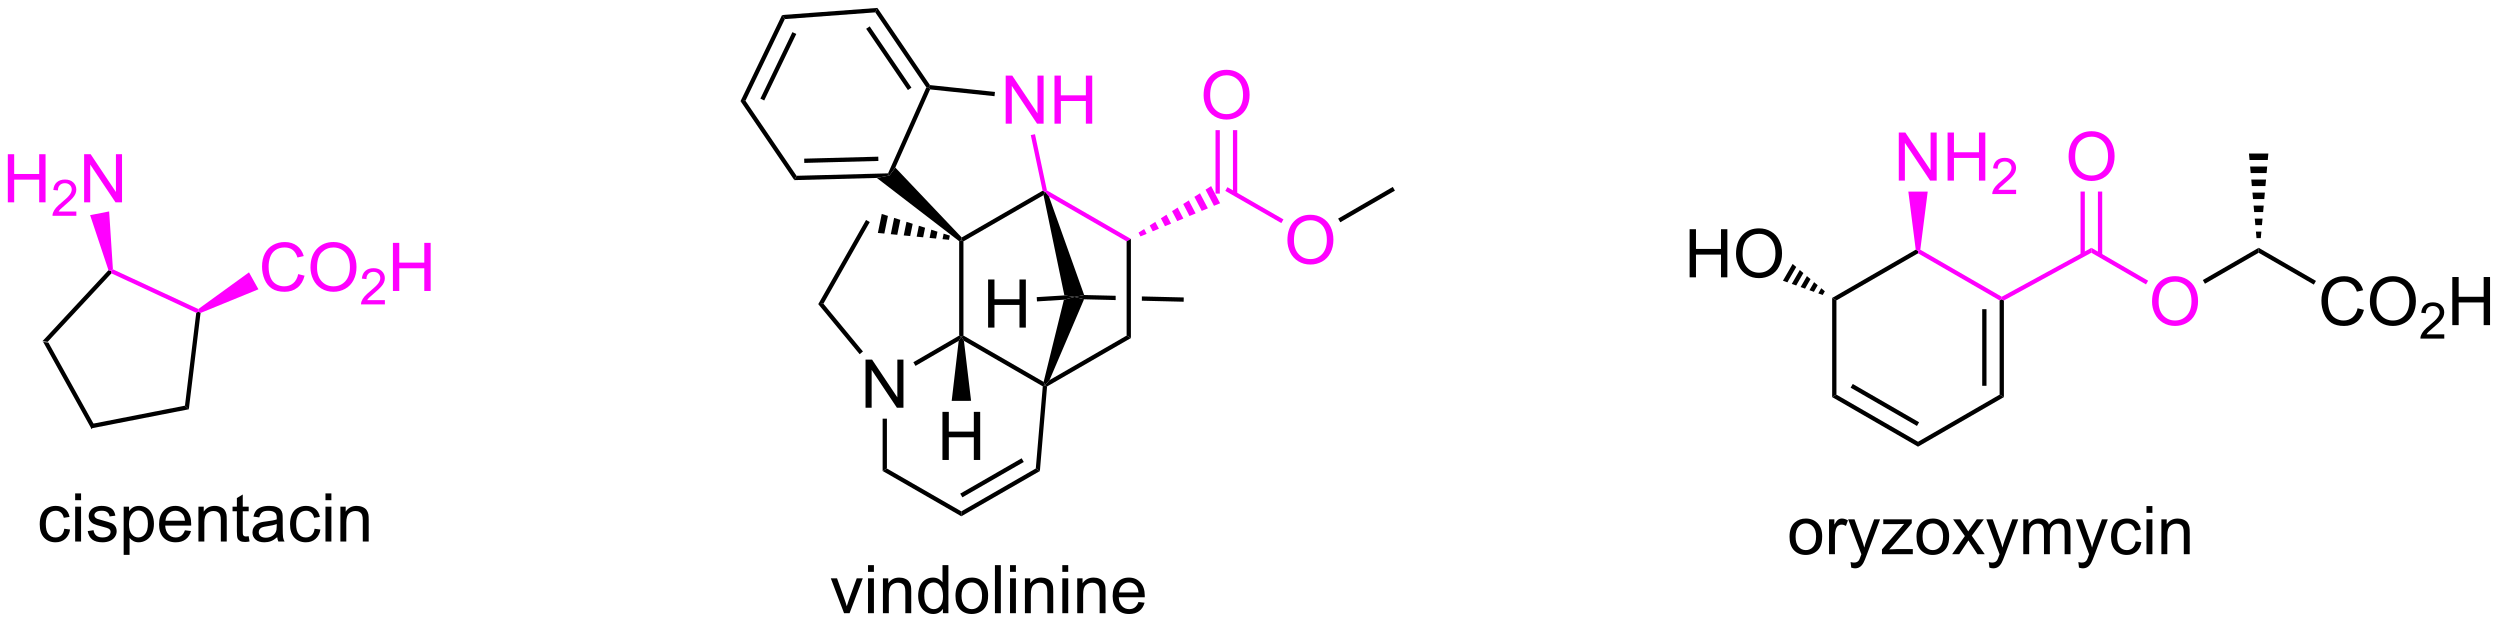 <?xml version="1.0" encoding="UTF-8"?>
<!DOCTYPE svg PUBLIC '-//W3C//DTD SVG 1.0//EN'
          'http://www.w3.org/TR/2001/REC-SVG-20010904/DTD/svg10.dtd'>
<svg stroke-dasharray="none" shape-rendering="auto" xmlns="http://www.w3.org/2000/svg" font-family="'Dialog'" text-rendering="auto" width="408" fill-opacity="1" color-interpolation="auto" color-rendering="auto" preserveAspectRatio="xMidYMid meet" font-size="12px" viewBox="0 0 408 102" fill="black" xmlns:xlink="http://www.w3.org/1999/xlink" stroke="black" image-rendering="auto" stroke-miterlimit="10" stroke-linecap="square" stroke-linejoin="miter" font-style="normal" stroke-width="1" height="102" stroke-dashoffset="0" font-weight="normal" stroke-opacity="1"
><!--Generated by the Batik Graphics2D SVG Generator--><defs id="genericDefs"
  /><g
  ><defs id="defs1"
    ><clipPath clipPathUnits="userSpaceOnUse" id="clipPath1"
      ><path d="M2.674 0.637 L308.602 0.637 L308.602 76.849 L2.674 76.849 L2.674 0.637 Z"
      /></clipPath
      ><clipPath clipPathUnits="userSpaceOnUse" id="clipPath2"
      ><path d="M122.31 89.827 L122.31 163.919 L419.731 163.919 L419.731 89.827 Z"
      /></clipPath
    ></defs
    ><g transform="scale(1.333,1.333) translate(-2.674,-0.637) matrix(1.029,0,0,1.029,-123.134,-91.758)"
    ><path d="M127.4 130.475 L128.026 130.551 L133.438 140.286 L133.173 140.858 Z" stroke="none" clip-path="url(#clipPath2)"
    /></g
    ><g transform="matrix(1.371,0,0,1.371,-167.744,-123.194)"
    ><path d="M133.173 140.858 L133.438 140.286 L144.369 138.146 L144.831 138.576 Z" stroke="none" clip-path="url(#clipPath2)"
    /></g
    ><g transform="matrix(1.371,0,0,1.371,-167.744,-123.194)"
    ><path d="M144.831 138.576 L144.369 138.146 L145.712 127.09 L145.987 126.936 L146.223 127.114 Z" stroke="none" clip-path="url(#clipPath2)"
    /></g
    ><g fill="fuchsia" transform="matrix(1.371,0,0,1.371,-167.744,-123.194)" stroke="fuchsia"
    ><path d="M145.961 126.643 L145.987 126.936 L145.712 127.09 L135.611 122.396 L135.551 122.086 L135.793 121.918 Z" stroke="none" clip-path="url(#clipPath2)"
    /></g
    ><g transform="matrix(1.371,0,0,1.371,-167.744,-123.194)"
    ><path d="M135.262 122.022 L135.551 122.086 L135.611 122.396 L128.026 130.551 L127.4 130.475 Z" stroke="none" clip-path="url(#clipPath2)"
    /></g
    ><g fill="fuchsia" transform="matrix(1.371,0,0,1.371,-167.744,-123.194)" stroke="fuchsia"
    ><path d="M123.282 113.942 L123.282 108.215 L124.04 108.215 L124.04 110.567 L127.016 110.567 L127.016 108.215 L127.774 108.215 L127.774 113.942 L127.016 113.942 L127.016 111.241 L124.04 111.241 L124.04 113.942 L123.282 113.942 Z" stroke="none" clip-path="url(#clipPath2)"
    /></g
    ><g fill="fuchsia" transform="matrix(1.371,0,0,1.371,-167.744,-123.194)" stroke="fuchsia"
    ><path d="M131.44 115.034 L131.44 115.542 L128.6 115.542 Q128.594 115.35 128.663 115.175 Q128.77 114.886 129.008 114.604 Q129.249 114.323 129.7 113.954 Q130.399 113.38 130.645 113.044 Q130.891 112.708 130.891 112.409 Q130.891 112.097 130.667 111.882 Q130.444 111.665 130.083 111.665 Q129.702 111.665 129.473 111.893 Q129.245 112.122 129.243 112.526 L128.7 112.472 Q128.756 111.864 129.12 111.548 Q129.483 111.229 130.094 111.229 Q130.714 111.229 131.073 111.573 Q131.434 111.915 131.434 112.421 Q131.434 112.678 131.329 112.928 Q131.223 113.177 130.977 113.452 Q130.733 113.727 130.165 114.208 Q129.69 114.606 129.555 114.749 Q129.421 114.891 129.333 115.034 L131.44 115.034 Z" stroke="none" clip-path="url(#clipPath2)"
    /></g
    ><g fill="fuchsia" transform="matrix(1.371,0,0,1.371,-167.744,-123.194)" stroke="fuchsia"
    ><path d="M132.365 113.942 L132.365 108.215 L133.143 108.215 L136.151 112.71 L136.151 108.215 L136.878 108.215 L136.878 113.942 L136.099 113.942 L133.091 109.442 L133.091 113.942 L132.365 113.942 Z" stroke="none" clip-path="url(#clipPath2)"
    /></g
    ><g fill="fuchsia" transform="matrix(1.371,0,0,1.371,-167.744,-123.194)" stroke="fuchsia"
    ><path d="M135.793 121.918 L135.551 122.086 L135.262 122.022 L133.079 115.468 L135.344 115.024 Z" stroke="none" clip-path="url(#clipPath2)"
    /></g
    ><g fill="fuchsia" transform="matrix(1.371,0,0,1.371,-167.744,-123.194)" stroke="fuchsia"
    ><path d="M157.849 122.486 L158.607 122.676 Q158.37 123.611 157.75 124.103 Q157.13 124.593 156.237 124.593 Q155.31 124.593 154.729 124.215 Q154.151 123.837 153.846 123.124 Q153.544 122.408 153.544 121.587 Q153.544 120.691 153.885 120.027 Q154.229 119.361 154.859 119.014 Q155.489 118.668 156.247 118.668 Q157.107 118.668 157.693 119.106 Q158.279 119.543 158.51 120.337 L157.763 120.512 Q157.565 119.887 157.185 119.603 Q156.807 119.316 156.232 119.316 Q155.573 119.316 155.128 119.634 Q154.685 119.949 154.505 120.483 Q154.326 121.017 154.326 121.582 Q154.326 122.314 154.539 122.858 Q154.753 123.402 155.201 123.673 Q155.651 123.941 156.174 123.941 Q156.81 123.941 157.25 123.574 Q157.693 123.207 157.849 122.486 ZM159.311 121.704 Q159.311 120.277 160.077 119.473 Q160.842 118.665 162.053 118.665 Q162.845 118.665 163.48 119.046 Q164.119 119.423 164.452 120.1 Q164.788 120.777 164.788 121.637 Q164.788 122.509 164.436 123.197 Q164.085 123.884 163.439 124.238 Q162.796 124.593 162.048 124.593 Q161.241 124.593 160.603 124.202 Q159.967 123.809 159.639 123.134 Q159.311 122.457 159.311 121.704 ZM160.092 121.715 Q160.092 122.751 160.647 123.348 Q161.204 123.941 162.046 123.941 Q162.9 123.941 163.452 123.34 Q164.006 122.738 164.006 121.634 Q164.006 120.934 163.769 120.413 Q163.532 119.892 163.077 119.606 Q162.624 119.316 162.056 119.316 Q161.251 119.316 160.671 119.871 Q160.092 120.423 160.092 121.715 Z" stroke="none" clip-path="url(#clipPath2)"
    /></g
    ><g fill="fuchsia" transform="matrix(1.371,0,0,1.371,-167.744,-123.194)" stroke="fuchsia"
    ><path d="M168.167 125.586 L168.167 126.094 L165.327 126.094 Q165.322 125.902 165.39 125.726 Q165.497 125.437 165.736 125.156 Q165.976 124.875 166.427 124.506 Q167.126 123.931 167.372 123.596 Q167.619 123.26 167.619 122.961 Q167.619 122.648 167.394 122.433 Q167.171 122.216 166.81 122.216 Q166.429 122.216 166.201 122.445 Q165.972 122.674 165.97 123.078 L165.427 123.023 Q165.484 122.416 165.847 122.099 Q166.21 121.781 166.822 121.781 Q167.441 121.781 167.8 122.125 Q168.161 122.466 168.161 122.972 Q168.161 123.23 168.056 123.48 Q167.951 123.728 167.704 124.004 Q167.46 124.279 166.892 124.76 Q166.417 125.158 166.282 125.3 Q166.148 125.443 166.06 125.586 L168.167 125.586 Z" stroke="none" clip-path="url(#clipPath2)"
    /></g
    ><g fill="fuchsia" transform="matrix(1.371,0,0,1.371,-167.744,-123.194)" stroke="fuchsia"
    ><path d="M169.123 124.493 L169.123 118.767 L169.881 118.767 L169.881 121.118 L172.858 121.118 L172.858 118.767 L173.615 118.767 L173.615 124.493 L172.858 124.493 L172.858 121.793 L169.881 121.793 L169.881 124.493 L169.123 124.493 Z" stroke="none" clip-path="url(#clipPath2)"
    /></g
    ><g fill="fuchsia" transform="matrix(1.371,0,0,1.371,-167.744,-123.194)" stroke="fuchsia"
    ><path d="M146.223 127.114 L145.987 126.936 L145.961 126.643 L151.992 122.277 L153.114 124.294 Z" stroke="none" clip-path="url(#clipPath2)"
    /></g
    ><g transform="matrix(1.371,0,0,1.371,-167.744,-123.194)"
    ><path d="M236.528 118.568 L236.783 118.443 L237.038 118.59 L237.038 129.804 L236.783 129.952 L236.528 129.805 Z" stroke="none" clip-path="url(#clipPath2)"
    /></g
    ><g transform="matrix(1.371,0,0,1.371,-167.744,-123.194)"
    ><path d="M237.095 130.426 L236.783 129.952 L237.038 129.804 L246.584 135.316 L246.75 135.706 L246.482 135.846 Z" stroke="none" clip-path="url(#clipPath2)"
    /></g
    ><g transform="matrix(1.371,0,0,1.371,-167.744,-123.194)"
    ><path d="M246.993 135.86 L246.75 135.706 L247.284 135.103 L256.462 129.804 L256.972 130.099 Z" stroke="none" clip-path="url(#clipPath2)"
    /></g
    ><g fill="fuchsia" transform="matrix(1.371,0,0,1.371,-167.744,-123.194)" stroke="fuchsia"
    ><path d="M256.972 118.296 L256.462 118.59 L247.223 113.256 L246.75 112.689 L246.976 112.525 Z" stroke="none" clip-path="url(#clipPath2)"
    /></g
    ><g transform="matrix(1.371,0,0,1.371,-167.744,-123.194)"
    ><path d="M246.462 112.561 L246.75 112.689 L246.572 113.086 L237.038 118.59 L236.783 118.443 L236.829 118.122 Z" stroke="none" clip-path="url(#clipPath2)"
    /></g
    ><g transform="matrix(1.371,0,0,1.371,-167.744,-123.194)"
    ><path d="M225.383 138.392 L225.383 132.665 L226.161 132.665 L229.169 137.16 L229.169 132.665 L229.896 132.665 L229.896 138.392 L229.117 138.392 L226.109 133.892 L226.109 138.392 L225.383 138.392 Z" stroke="none" clip-path="url(#clipPath2)"
    /></g
    ><g transform="matrix(1.371,0,0,1.371,-167.744,-123.194)"
    ><path d="M236.528 129.805 L236.783 129.952 L236.473 130.427 L231.33 133.413 L231.074 132.972 Z" stroke="none" clip-path="url(#clipPath2)"
    /></g
    ><g transform="matrix(1.371,0,0,1.371,-167.744,-123.194)"
    ><path d="M227.418 139.696 L227.928 139.696 L227.928 145.629 L227.418 145.924 Z" stroke="none" clip-path="url(#clipPath2)"
    /></g
    ><g transform="matrix(1.371,0,0,1.371,-167.744,-123.194)"
    ><path d="M227.418 145.924 L227.928 145.629 L236.783 150.726 L236.783 151.315 Z" stroke="none" clip-path="url(#clipPath2)"
    /></g
    ><g transform="matrix(1.371,0,0,1.371,-167.744,-123.194)"
    ><path d="M236.783 151.315 L236.783 150.726 L245.65 145.622 L246.136 145.931 ZM236.91 149.059 L244.219 144.851 L243.964 144.409 L236.656 148.616 Z" stroke="none" clip-path="url(#clipPath2)"
    /></g
    ><g transform="matrix(1.371,0,0,1.371,-167.744,-123.194)"
    ><path d="M246.136 145.931 L245.65 145.622 L246.482 135.846 L246.75 135.706 L246.993 135.86 Z" stroke="none" clip-path="url(#clipPath2)"
    /></g
    ><g transform="matrix(1.371,0,0,1.371,-167.744,-123.194)"
    ><path d="M227.313 115.325 L226.85 117.586 L227.619 117.66 L228.05 115.559 L227.313 115.325 ZM228.787 115.793 L228.389 117.734 L229.159 117.809 L229.524 116.028 L228.787 115.793 ZM230.26 116.262 L229.928 117.883 L230.698 117.957 L230.997 116.497 L230.26 116.262 ZM231.734 116.731 L231.468 118.031 L232.237 118.106 L232.471 116.965 L231.734 116.731 ZM233.208 117.2 L233.007 118.18 L233.776 118.254 L233.944 117.434 L233.208 117.2 ZM234.681 117.669 L234.546 118.329 L235.316 118.403 L235.418 117.903 L234.681 117.669 Z" stroke="none" clip-path="url(#clipPath2)"
    /></g
    ><g transform="matrix(1.371,0,0,1.371,-167.744,-123.194)"
    ><path d="M225.443 116.039 L225.887 116.291 L220.372 126.008 L219.754 126.062 Z" stroke="none" clip-path="url(#clipPath2)"
    /></g
    ><g transform="matrix(1.371,0,0,1.371,-167.744,-123.194)"
    ><path d="M219.754 126.062 L220.372 126.008 L225.074 131.696 L224.68 132.022 Z" stroke="none" clip-path="url(#clipPath2)"
    /></g
    ><g transform="matrix(1.371,0,0,1.371,-167.744,-123.194)"
    ><path d="M246.572 113.086 L246.75 112.689 L247.223 113.256 L251.405 124.974 L250.264 125.201 L249.051 125.022 Z" stroke="none" clip-path="url(#clipPath2)"
    /></g
    ><g transform="matrix(1.371,0,0,1.371,-167.744,-123.194)"
    ><path d="M248.997 125.536 L250.264 125.201 L251.394 125.484 L247.284 135.103 L246.75 135.706 L246.584 135.316 Z" stroke="none" clip-path="url(#clipPath2)"
    /></g
    ><g transform="matrix(1.371,0,0,1.371,-167.744,-123.194)"
    ><path d="M234.538 144.61 L234.538 138.884 L235.296 138.884 L235.296 141.235 L238.273 141.235 L238.273 138.884 L239.03 138.884 L239.03 144.61 L238.273 144.61 L238.273 141.91 L235.296 141.91 L235.296 144.61 L234.538 144.61 Z" stroke="none" clip-path="url(#clipPath2)"
    /></g
    ><g transform="matrix(1.371,0,0,1.371,-167.744,-123.194)"
    ><path d="M236.473 130.427 L236.783 129.952 L237.095 130.426 L237.947 137.571 L235.638 137.573 Z" stroke="none" clip-path="url(#clipPath2)"
    /></g
    ><g fill="fuchsia" transform="matrix(1.371,0,0,1.371,-167.744,-123.194)" stroke="fuchsia"
    ><path d="M242.066 104.582 L242.066 98.855 L242.845 98.855 L245.853 103.35 L245.853 98.855 L246.579 98.855 L246.579 104.582 L245.801 104.582 L242.793 100.082 L242.793 104.582 L242.066 104.582 ZM247.875 104.582 L247.875 98.855 L248.633 98.855 L248.633 101.207 L251.609 101.207 L251.609 98.855 L252.367 98.855 L252.367 104.582 L251.609 104.582 L251.609 101.881 L248.633 101.881 L248.633 104.582 L247.875 104.582 Z" stroke="none" clip-path="url(#clipPath2)"
    /></g
    ><g fill="fuchsia" transform="matrix(1.371,0,0,1.371,-167.744,-123.194)" stroke="fuchsia"
    ><path d="M246.976 112.525 L246.75 112.689 L246.462 112.561 L245.054 105.939 L245.553 105.832 Z" stroke="none" clip-path="url(#clipPath2)"
    /></g
    ><g transform="matrix(1.371,0,0,1.371,-167.744,-123.194)"
    ><path d="M240.789 100.8 L240.736 101.308 L233.069 100.502 L232.911 100.228 L233.056 99.987 Z" stroke="none" clip-path="url(#clipPath2)"
    /></g
    ><g transform="matrix(1.371,0,0,1.371,-167.744,-123.194)"
    ><path d="M232.621 100.255 L232.911 100.228 L233.069 100.502 L228.927 109.805 L228.231 110.742 L228.063 110.492 Z" stroke="none" clip-path="url(#clipPath2)"
    /></g
    ><g transform="matrix(1.371,0,0,1.371,-167.744,-123.194)"
    ><path d="M226.726 111.038 L228.231 110.742 L228.927 109.805 L236.829 118.122 L236.783 118.443 L236.528 118.568 Z" stroke="none" clip-path="url(#clipPath2)"
    /></g
    ><g transform="matrix(1.371,0,0,1.371,-167.744,-123.194)"
    ><path d="M233.056 99.987 L232.911 100.228 L232.621 100.255 L226.541 91.329 L226.797 90.799 ZM230.847 100.289 L225.879 92.996 L225.457 93.284 L230.425 100.576 Z" stroke="none" clip-path="url(#clipPath2)"
    /></g
    ><g transform="matrix(1.371,0,0,1.371,-167.744,-123.194)"
    ><path d="M226.797 90.799 L226.541 91.329 L215.777 92.131 L215.446 91.644 Z" stroke="none" clip-path="url(#clipPath2)"
    /></g
    ><g transform="matrix(1.371,0,0,1.371,-167.744,-123.194)"
    ><path d="M215.446 91.644 L215.777 92.131 L211.09 101.854 L210.502 101.898 ZM216.679 93.682 L212.864 101.594 L213.324 101.816 L217.139 93.903 Z" stroke="none" clip-path="url(#clipPath2)"
    /></g
    ><g transform="matrix(1.371,0,0,1.371,-167.744,-123.194)"
    ><path d="M210.502 101.898 L211.09 101.854 L217.171 110.782 L216.906 111.299 Z" stroke="none" clip-path="url(#clipPath2)"
    /></g
    ><g transform="matrix(1.371,0,0,1.371,-167.744,-123.194)"
    ><path d="M216.906 111.299 L217.171 110.782 L228.063 110.492 L228.231 110.742 L226.726 111.038 ZM218.091 109.252 L226.913 109.016 L226.899 108.507 L218.078 108.742 Z" stroke="none" clip-path="url(#clipPath2)"
    /></g
    ><g transform="matrix(1.371,0,0,1.371,-167.744,-123.194)"
    ><path d="M251.405 124.974 L250.264 125.201 L251.394 125.484 L255.158 125.577 L255.158 125.577 L255.158 125.066 L255.158 125.066 L251.405 124.974 ZM258.276 125.143 L258.276 125.653 L258.276 125.653 L263.251 125.775 L263.263 125.265 L258.276 125.143 Z" stroke="none" clip-path="url(#clipPath2)"
    /></g
    ><g transform="matrix(1.371,0,0,1.371,-167.744,-123.194)"
    ><path d="M239.972 128.853 L239.972 123.127 L240.73 123.127 L240.73 125.478 L243.707 125.478 L243.707 123.127 L244.464 123.127 L244.464 128.853 L243.707 128.853 L243.707 126.153 L240.73 126.153 L240.73 128.853 L239.972 128.853 Z" stroke="none" clip-path="url(#clipPath2)"
    /></g
    ><g transform="matrix(1.371,0,0,1.371,-167.744,-123.194)"
    ><path d="M249.051 125.022 L250.264 125.201 L248.997 125.536 L245.792 125.737 L245.76 125.227 Z" stroke="none" clip-path="url(#clipPath2)"
    /></g
    ><g transform="matrix(1.371,0,0,1.371,-167.744,-123.194)"
    ><path d="M256.462 118.59 L256.972 118.296 L256.972 130.099 L256.462 129.804 Z" stroke="none" clip-path="url(#clipPath2)"
    /></g
    ><g fill="fuchsia" transform="matrix(1.371,0,0,1.371,-167.744,-123.194)" stroke="fuchsia"
    ><path d="M275.601 118.46 Q275.601 117.033 276.366 116.228 Q277.132 115.421 278.343 115.421 Q279.135 115.421 279.77 115.801 Q280.408 116.179 280.741 116.856 Q281.077 117.533 281.077 118.392 Q281.077 119.264 280.726 119.952 Q280.374 120.639 279.728 120.994 Q279.085 121.348 278.338 121.348 Q277.531 121.348 276.892 120.957 Q276.257 120.564 275.929 119.889 Q275.601 119.212 275.601 118.46 ZM276.382 118.47 Q276.382 119.507 276.937 120.103 Q277.494 120.697 278.335 120.697 Q279.189 120.697 279.741 120.095 Q280.296 119.494 280.296 118.389 Q280.296 117.689 280.059 117.168 Q279.822 116.647 279.366 116.361 Q278.913 116.072 278.346 116.072 Q277.541 116.072 276.96 116.626 Q276.382 117.179 276.382 118.47 Z" stroke="none" clip-path="url(#clipPath2)"
    /></g
    ><g fill="fuchsia" transform="matrix(1.371,0,0,1.371,-167.744,-123.194)" stroke="fuchsia"
    ><path d="M268.209 112.582 L268.464 112.139 L275.13 115.974 L274.876 116.416 Z" stroke="none" clip-path="url(#clipPath2)"
    /></g
    ><g fill="fuchsia" transform="matrix(1.371,0,0,1.371,-167.744,-123.194)" stroke="fuchsia"
    ><path d="M265.625 101.204 Q265.625 99.777 266.39 98.973 Q267.156 98.165 268.367 98.165 Q269.159 98.165 269.794 98.546 Q270.432 98.923 270.765 99.6 Q271.101 100.277 271.101 101.137 Q271.101 102.009 270.75 102.697 Q270.398 103.384 269.752 103.738 Q269.109 104.093 268.362 104.093 Q267.554 104.093 266.916 103.702 Q266.281 103.309 265.953 102.634 Q265.625 101.957 265.625 101.204 ZM266.406 101.215 Q266.406 102.251 266.961 102.848 Q267.518 103.441 268.359 103.441 Q269.213 103.441 269.765 102.84 Q270.32 102.238 270.32 101.134 Q270.32 100.434 270.083 99.913 Q269.846 99.392 269.39 99.106 Q268.937 98.816 268.37 98.816 Q267.565 98.816 266.984 99.371 Q266.406 99.923 266.406 101.215 Z" stroke="none" clip-path="url(#clipPath2)"
    /></g
    ><g fill="fuchsia" transform="matrix(1.371,0,0,1.371,-167.744,-123.194)" stroke="fuchsia"
    ><path d="M269.628 112.957 L269.628 105.35 L269.118 105.35 L269.118 112.957 ZM267.555 112.903 L267.555 105.35 L267.045 105.35 L267.045 112.903 Z" stroke="none" clip-path="url(#clipPath2)"
    /></g
    ><g fill="fuchsia" transform="matrix(1.371,0,0,1.371,-167.744,-123.194)" stroke="fuchsia"
    ><path d="M257.879 117.547 L258.544 117.121 L258.845 117.695 L258.116 117.999 ZM259.209 116.695 L259.873 116.269 L260.303 117.088 L259.574 117.392 ZM260.538 115.843 L261.203 115.416 L261.76 116.481 L261.031 116.785 ZM261.868 114.99 L262.532 114.564 L263.218 115.874 L262.489 116.178 ZM263.197 114.138 L263.862 113.713 L264.676 115.267 L263.947 115.571 ZM264.526 113.287 L265.191 112.861 L266.134 114.66 L265.405 114.964 ZM265.856 112.434 L266.521 112.008 L267.591 114.054 L266.862 114.357 Z" stroke="none" clip-path="url(#clipPath2)"
    /></g
    ><g transform="matrix(1.371,0,0,1.371,-167.744,-123.194)"
    ><path d="M281.896 116.317 L281.64 115.876 L288.142 112.108 L288.398 112.549 Z" stroke="none" clip-path="url(#clipPath2)"
    /></g
    ><g transform="matrix(1.371,0,0,1.371,-167.744,-123.194)"
    ><path d="M222.827 162.853 L221.249 158.704 L221.991 158.704 L222.881 161.189 Q223.027 161.59 223.147 162.025 Q223.241 161.696 223.41 161.236 L224.332 158.704 L225.053 158.704 L223.483 162.853 L222.827 162.853 ZM225.678 157.934 L225.678 157.126 L226.381 157.126 L226.381 157.934 L225.678 157.934 ZM225.678 162.853 L225.678 158.704 L226.381 158.704 L226.381 162.853 L225.678 162.853 ZM227.453 162.853 L227.453 158.704 L228.086 158.704 L228.086 159.293 Q228.542 158.611 229.406 158.611 Q229.781 158.611 230.094 158.746 Q230.409 158.879 230.565 159.098 Q230.721 159.316 230.784 159.618 Q230.823 159.814 230.823 160.301 L230.823 162.853 L230.12 162.853 L230.12 160.329 Q230.12 159.9 230.036 159.686 Q229.956 159.473 229.747 159.348 Q229.539 159.22 229.258 159.22 Q228.807 159.22 228.482 159.506 Q228.156 159.79 228.156 160.587 L228.156 162.853 L227.453 162.853 ZM234.592 162.853 L234.592 162.329 Q234.199 162.946 233.434 162.946 Q232.936 162.946 232.519 162.673 Q232.105 162.4 231.876 161.91 Q231.647 161.418 231.647 160.782 Q231.647 160.16 231.853 159.655 Q232.061 159.15 232.475 158.881 Q232.889 158.611 233.402 158.611 Q233.777 158.611 234.069 158.769 Q234.363 158.926 234.545 159.181 L234.545 157.126 L235.246 157.126 L235.246 162.853 L234.592 162.853 ZM232.371 160.782 Q232.371 161.579 232.707 161.975 Q233.043 162.368 233.499 162.368 Q233.959 162.368 234.282 161.991 Q234.605 161.613 234.605 160.84 Q234.605 159.988 234.277 159.59 Q233.949 159.191 233.467 159.191 Q232.999 159.191 232.684 159.574 Q232.371 159.957 232.371 160.782 ZM236.088 160.777 Q236.088 159.626 236.729 159.071 Q237.266 158.611 238.034 158.611 Q238.891 158.611 239.432 159.171 Q239.976 159.73 239.976 160.72 Q239.976 161.519 239.734 161.98 Q239.495 162.439 239.036 162.694 Q238.578 162.946 238.034 162.946 Q237.164 162.946 236.625 162.389 Q236.088 161.829 236.088 160.777 ZM236.812 160.777 Q236.812 161.574 237.159 161.973 Q237.508 162.368 238.034 162.368 Q238.557 162.368 238.904 161.97 Q239.252 161.571 239.252 160.754 Q239.252 159.986 238.904 159.59 Q238.555 159.191 238.034 159.191 Q237.508 159.191 237.159 159.587 Q236.812 159.98 236.812 160.777 ZM240.785 162.853 L240.785 157.126 L241.488 157.126 L241.488 162.853 L240.785 162.853 ZM242.581 157.934 L242.581 157.126 L243.284 157.126 L243.284 157.934 L242.581 157.934 ZM242.581 162.853 L242.581 158.704 L243.284 158.704 L243.284 162.853 L242.581 162.853 ZM244.355 162.853 L244.355 158.704 L244.988 158.704 L244.988 159.293 Q245.444 158.611 246.309 158.611 Q246.684 158.611 246.996 158.746 Q247.311 158.879 247.467 159.098 Q247.624 159.316 247.686 159.618 Q247.725 159.814 247.725 160.301 L247.725 162.853 L247.022 162.853 L247.022 160.329 Q247.022 159.9 246.939 159.686 Q246.858 159.473 246.65 159.348 Q246.441 159.22 246.16 159.22 Q245.709 159.22 245.384 159.506 Q245.059 159.79 245.059 160.587 L245.059 162.853 L244.355 162.853 ZM248.807 157.934 L248.807 157.126 L249.51 157.126 L249.51 157.934 L248.807 157.934 ZM248.807 162.853 L248.807 158.704 L249.51 158.704 L249.51 162.853 L248.807 162.853 ZM250.582 162.853 L250.582 158.704 L251.215 158.704 L251.215 159.293 Q251.67 158.611 252.535 158.611 Q252.91 158.611 253.222 158.746 Q253.538 158.879 253.694 159.098 Q253.85 159.316 253.913 159.618 Q253.952 159.814 253.952 160.301 L253.952 162.853 L253.249 162.853 L253.249 160.329 Q253.249 159.9 253.165 159.686 Q253.084 159.473 252.876 159.348 Q252.668 159.22 252.387 159.22 Q251.936 159.22 251.611 159.506 Q251.285 159.79 251.285 160.587 L251.285 162.853 L250.582 162.853 ZM257.87 161.517 L258.596 161.605 Q258.424 162.243 257.958 162.595 Q257.495 162.946 256.773 162.946 Q255.862 162.946 255.328 162.387 Q254.797 161.824 254.797 160.814 Q254.797 159.767 255.336 159.189 Q255.875 158.611 256.734 158.611 Q257.565 158.611 258.091 159.178 Q258.62 159.743 258.62 160.769 Q258.62 160.832 258.617 160.957 L255.523 160.957 Q255.562 161.642 255.909 162.006 Q256.258 162.368 256.776 162.368 Q257.164 162.368 257.437 162.165 Q257.711 161.962 257.87 161.517 ZM255.562 160.379 L257.877 160.379 Q257.831 159.855 257.612 159.595 Q257.276 159.189 256.742 159.189 Q256.258 159.189 255.927 159.514 Q255.596 159.837 255.562 160.379 Z" stroke="none" clip-path="url(#clipPath2)"
    /></g
    ><g transform="matrix(1.371,0,0,1.371,-167.744,-123.194)"
    ><path d="M130.002 152.798 L130.695 152.889 Q130.58 153.602 130.114 154.009 Q129.648 154.412 128.968 154.412 Q128.116 154.412 127.598 153.855 Q127.08 153.298 127.08 152.259 Q127.08 151.587 127.301 151.084 Q127.525 150.579 127.981 150.329 Q128.437 150.076 128.97 150.076 Q129.648 150.076 130.077 150.417 Q130.507 150.759 130.627 151.389 L129.945 151.493 Q129.845 151.076 129.598 150.865 Q129.351 150.654 128.999 150.654 Q128.468 150.654 128.135 151.035 Q127.804 151.415 127.804 152.24 Q127.804 153.076 128.124 153.457 Q128.445 153.834 128.96 153.834 Q129.374 153.834 129.65 153.582 Q129.929 153.326 130.002 152.798 ZM131.299 149.399 L131.299 148.592 L132.002 148.592 L132.002 149.399 L131.299 149.399 ZM131.299 154.319 L131.299 150.17 L132.002 150.17 L132.002 154.319 L131.299 154.319 ZM132.792 153.079 L133.487 152.97 Q133.545 153.389 133.813 153.613 Q134.081 153.834 134.56 153.834 Q135.045 153.834 135.279 153.636 Q135.513 153.438 135.513 153.173 Q135.513 152.936 135.308 152.798 Q135.162 152.704 134.589 152.561 Q133.816 152.365 133.516 152.222 Q133.217 152.079 133.063 151.829 Q132.909 151.576 132.909 151.272 Q132.909 150.993 133.034 150.759 Q133.162 150.522 133.381 150.365 Q133.545 150.243 133.829 150.16 Q134.112 150.076 134.435 150.076 Q134.925 150.076 135.292 150.217 Q135.662 150.358 135.836 150.597 Q136.013 150.837 136.081 151.24 L135.394 151.334 Q135.347 151.014 135.12 150.834 Q134.896 150.654 134.487 150.654 Q134.003 150.654 133.795 150.816 Q133.589 150.975 133.589 151.188 Q133.589 151.326 133.675 151.436 Q133.761 151.548 133.943 151.623 Q134.05 151.662 134.566 151.803 Q135.31 152.001 135.605 152.128 Q135.901 152.256 136.068 152.498 Q136.237 152.74 136.237 153.1 Q136.237 153.451 136.032 153.761 Q135.826 154.071 135.438 154.243 Q135.053 154.412 134.566 154.412 Q133.756 154.412 133.331 154.076 Q132.909 153.74 132.792 153.079 ZM137.073 155.91 L137.073 150.17 L137.714 150.17 L137.714 150.709 Q137.941 150.391 138.224 150.235 Q138.511 150.076 138.917 150.076 Q139.448 150.076 139.855 150.35 Q140.261 150.623 140.467 151.121 Q140.675 151.618 140.675 152.212 Q140.675 152.85 140.446 153.36 Q140.217 153.868 139.782 154.141 Q139.347 154.412 138.865 154.412 Q138.513 154.412 138.235 154.264 Q137.956 154.115 137.776 153.889 L137.776 155.91 L137.073 155.91 ZM137.709 152.266 Q137.709 153.069 138.032 153.451 Q138.357 153.834 138.818 153.834 Q139.287 153.834 139.62 153.438 Q139.956 153.04 139.956 152.209 Q139.956 151.415 139.628 151.022 Q139.303 150.626 138.849 150.626 Q138.401 150.626 138.055 151.048 Q137.709 151.467 137.709 152.266 ZM144.361 152.983 L145.088 153.071 Q144.916 153.709 144.45 154.061 Q143.986 154.412 143.265 154.412 Q142.353 154.412 141.82 153.852 Q141.288 153.29 141.288 152.279 Q141.288 151.233 141.827 150.654 Q142.366 150.076 143.226 150.076 Q144.056 150.076 144.583 150.644 Q145.111 151.209 145.111 152.235 Q145.111 152.298 145.108 152.423 L142.015 152.423 Q142.054 153.108 142.4 153.472 Q142.749 153.834 143.267 153.834 Q143.655 153.834 143.929 153.631 Q144.202 153.428 144.361 152.983 ZM142.054 151.845 L144.369 151.845 Q144.322 151.321 144.103 151.061 Q143.767 150.654 143.233 150.654 Q142.749 150.654 142.418 150.98 Q142.088 151.303 142.054 151.845 ZM145.972 154.319 L145.972 150.17 L146.605 150.17 L146.605 150.759 Q147.06 150.076 147.925 150.076 Q148.3 150.076 148.612 150.212 Q148.928 150.345 149.084 150.563 Q149.24 150.782 149.303 151.084 Q149.342 151.279 149.342 151.766 L149.342 154.319 L148.638 154.319 L148.638 151.795 Q148.638 151.365 148.555 151.152 Q148.474 150.938 148.266 150.813 Q148.058 150.686 147.776 150.686 Q147.326 150.686 147 150.972 Q146.675 151.256 146.675 152.053 L146.675 154.319 L145.972 154.319 ZM151.955 153.688 L152.056 154.311 Q151.76 154.373 151.525 154.373 Q151.142 154.373 150.931 154.253 Q150.72 154.131 150.635 153.933 Q150.549 153.735 150.549 153.102 L150.549 150.717 L150.033 150.717 L150.033 150.17 L150.549 150.17 L150.549 149.141 L151.249 148.72 L151.249 150.17 L151.955 150.17 L151.955 150.717 L151.249 150.717 L151.249 153.141 Q151.249 153.444 151.286 153.529 Q151.322 153.615 151.405 153.667 Q151.491 153.717 151.648 153.717 Q151.765 153.717 151.955 153.688 ZM155.349 153.805 Q154.959 154.139 154.597 154.277 Q154.237 154.412 153.823 154.412 Q153.138 154.412 152.771 154.079 Q152.404 153.743 152.404 153.225 Q152.404 152.92 152.542 152.667 Q152.683 152.415 152.907 152.264 Q153.131 152.11 153.412 152.032 Q153.62 151.977 154.037 151.928 Q154.888 151.826 155.292 151.686 Q155.295 151.54 155.295 151.501 Q155.295 151.071 155.097 150.897 Q154.826 150.657 154.295 150.657 Q153.8 150.657 153.563 150.832 Q153.326 151.006 153.214 151.446 L152.526 151.352 Q152.62 150.912 152.834 150.641 Q153.05 150.368 153.456 150.222 Q153.862 150.076 154.396 150.076 Q154.928 150.076 155.258 150.201 Q155.592 150.326 155.748 150.516 Q155.904 150.704 155.967 150.993 Q156.003 151.173 156.003 151.641 L156.003 152.579 Q156.003 153.561 156.047 153.821 Q156.092 154.079 156.224 154.319 L155.49 154.319 Q155.381 154.1 155.349 153.805 ZM155.292 152.235 Q154.909 152.391 154.144 152.501 Q153.709 152.563 153.529 152.641 Q153.349 152.72 153.25 152.871 Q153.154 153.022 153.154 153.204 Q153.154 153.485 153.368 153.673 Q153.581 153.86 153.99 153.86 Q154.396 153.86 154.711 153.683 Q155.029 153.506 155.178 153.196 Q155.292 152.959 155.292 152.493 L155.292 152.235 ZM159.799 152.798 L160.491 152.889 Q160.377 153.602 159.911 154.009 Q159.445 154.412 158.765 154.412 Q157.913 154.412 157.395 153.855 Q156.877 153.298 156.877 152.259 Q156.877 151.587 157.098 151.084 Q157.322 150.579 157.778 150.329 Q158.233 150.076 158.767 150.076 Q159.445 150.076 159.874 150.417 Q160.304 150.759 160.424 151.389 L159.741 151.493 Q159.642 151.076 159.395 150.865 Q159.148 150.654 158.796 150.654 Q158.265 150.654 157.931 151.035 Q157.601 151.415 157.601 152.24 Q157.601 153.076 157.921 153.457 Q158.241 153.834 158.757 153.834 Q159.171 153.834 159.447 153.582 Q159.726 153.326 159.799 152.798 ZM161.095 149.399 L161.095 148.592 L161.799 148.592 L161.799 149.399 L161.095 149.399 ZM161.095 154.319 L161.095 150.17 L161.799 150.17 L161.799 154.319 L161.095 154.319 ZM162.87 154.319 L162.87 150.17 L163.503 150.17 L163.503 150.759 Q163.959 150.076 164.823 150.076 Q165.198 150.076 165.511 150.212 Q165.826 150.345 165.982 150.563 Q166.138 150.782 166.201 151.084 Q166.24 151.279 166.24 151.766 L166.24 154.319 L165.537 154.319 L165.537 151.795 Q165.537 151.365 165.454 151.152 Q165.373 150.938 165.165 150.813 Q164.956 150.686 164.675 150.686 Q164.224 150.686 163.899 150.972 Q163.573 151.256 163.573 152.053 L163.573 154.319 L162.87 154.319 Z" stroke="none" clip-path="url(#clipPath2)"
    /></g
    ><g transform="matrix(1.371,0,0,1.371,-167.744,-123.194)"
    ><path d="M340.446 125.324 L340.956 125.619 L340.956 136.833 L340.446 137.127 Z" stroke="none" clip-path="url(#clipPath2)"
    /></g
    ><g transform="matrix(1.371,0,0,1.371,-167.744,-123.194)"
    ><path d="M340.446 137.127 L340.956 136.833 L350.668 142.44 L350.668 143.029 ZM342.645 136.005 L350.54 140.563 L350.795 140.121 L342.9 135.563 Z" stroke="none" clip-path="url(#clipPath2)"
    /></g
    ><g transform="matrix(1.371,0,0,1.371,-167.744,-123.194)"
    ><path d="M350.668 143.029 L350.668 142.44 L360.38 136.833 L360.89 137.127 Z" stroke="none" clip-path="url(#clipPath2)"
    /></g
    ><g transform="matrix(1.371,0,0,1.371,-167.744,-123.194)"
    ><path d="M360.89 137.127 L360.38 136.833 L360.38 125.619 L360.635 125.471 L360.89 125.623 ZM358.818 135.784 L358.818 126.667 L358.308 126.667 L358.308 135.784 Z" stroke="none" clip-path="url(#clipPath2)"
    /></g
    ><g fill="fuchsia" transform="matrix(1.371,0,0,1.371,-167.744,-123.194)" stroke="fuchsia"
    ><path d="M360.638 125.179 L360.635 125.471 L360.38 125.619 L350.668 120.012 L350.668 119.717 L350.94 119.58 Z" stroke="none" clip-path="url(#clipPath2)"
    /></g
    ><g transform="matrix(1.371,0,0,1.371,-167.744,-123.194)"
    ><path d="M350.395 119.58 L350.668 119.717 L350.668 120.012 L340.956 125.619 L340.446 125.324 Z" stroke="none" clip-path="url(#clipPath2)"
    /></g
    ><g transform="matrix(1.371,0,0,1.371,-167.744,-123.194)"
    ><path d="M323.479 122.867 L323.479 117.14 L324.236 117.14 L324.236 119.492 L327.213 119.492 L327.213 117.14 L327.971 117.14 L327.971 122.867 L327.213 122.867 L327.213 120.166 L324.236 120.166 L324.236 122.867 L323.479 122.867 ZM329.003 120.078 Q329.003 118.651 329.769 117.846 Q330.535 117.039 331.746 117.039 Q332.537 117.039 333.173 117.419 Q333.811 117.797 334.144 118.474 Q334.48 119.151 334.48 120.01 Q334.48 120.883 334.128 121.57 Q333.777 122.258 333.131 122.612 Q332.488 122.966 331.74 122.966 Q330.933 122.966 330.295 122.575 Q329.66 122.182 329.332 121.508 Q329.003 120.831 329.003 120.078 ZM329.785 120.088 Q329.785 121.125 330.339 121.721 Q330.897 122.315 331.738 122.315 Q332.592 122.315 333.144 121.713 Q333.699 121.112 333.699 120.008 Q333.699 119.307 333.462 118.786 Q333.225 118.265 332.769 117.979 Q332.316 117.69 331.748 117.69 Q330.944 117.69 330.363 118.245 Q329.785 118.797 329.785 120.088 Z" stroke="none" clip-path="url(#clipPath2)"
    /></g
    ><g transform="matrix(1.371,0,0,1.371,-167.744,-123.194)"
    ><path d="M339.321 124.969 L338.796 124.781 L339.151 124.166 L339.577 124.528 ZM338.27 124.593 L337.744 124.405 L338.299 123.444 L338.725 123.805 ZM337.218 124.216 L336.692 124.028 L337.447 122.721 L337.873 123.082 ZM336.166 123.84 L335.64 123.652 L336.595 121.999 L337.021 122.36 ZM335.114 123.463 L334.589 123.275 L335.743 121.276 L336.169 121.637 Z" stroke="none" clip-path="url(#clipPath2)"
    /></g
    ><g fill="fuchsia" transform="matrix(1.371,0,0,1.371,-167.744,-123.194)" stroke="fuchsia"
    ><path d="M348.377 111.358 L348.377 105.632 L349.156 105.632 L352.164 110.126 L352.164 105.632 L352.89 105.632 L352.89 111.358 L352.111 111.358 L349.104 106.858 L349.104 111.358 L348.377 111.358 ZM354.186 111.358 L354.186 105.632 L354.944 105.632 L354.944 107.983 L357.92 107.983 L357.92 105.632 L358.678 105.632 L358.678 111.358 L357.92 111.358 L357.92 108.658 L354.944 108.658 L354.944 111.358 L354.186 111.358 Z" stroke="none" clip-path="url(#clipPath2)"
    /></g
    ><g fill="fuchsia" transform="matrix(1.371,0,0,1.371,-167.744,-123.194)" stroke="fuchsia"
    ><path d="M362.344 112.451 L362.344 112.958 L359.504 112.958 Q359.498 112.767 359.567 112.591 Q359.674 112.302 359.912 112.021 Q360.152 111.74 360.604 111.37 Q361.303 110.796 361.549 110.46 Q361.795 110.124 361.795 109.826 Q361.795 109.513 361.57 109.298 Q361.348 109.081 360.986 109.081 Q360.606 109.081 360.377 109.31 Q360.149 109.538 360.147 109.943 L359.604 109.888 Q359.66 109.281 360.024 108.964 Q360.387 108.646 360.998 108.646 Q361.617 108.646 361.977 108.99 Q362.338 109.331 362.338 109.837 Q362.338 110.095 362.233 110.345 Q362.127 110.593 361.881 110.868 Q361.637 111.144 361.068 111.624 Q360.594 112.023 360.459 112.165 Q360.324 112.308 360.236 112.451 L362.344 112.451 Z" stroke="none" clip-path="url(#clipPath2)"
    /></g
    ><g fill="fuchsia" transform="matrix(1.371,0,0,1.371,-167.744,-123.194)" stroke="fuchsia"
    ><path d="M350.94 119.58 L350.668 119.717 L350.395 119.58 L349.514 112.662 L351.822 112.662 Z" stroke="none" clip-path="url(#clipPath2)"
    /></g
    ><g fill="fuchsia" transform="matrix(1.371,0,0,1.371,-167.744,-123.194)" stroke="fuchsia"
    ><path d="M378.526 125.769 Q378.526 124.342 379.292 123.537 Q380.058 122.73 381.269 122.73 Q382.06 122.73 382.696 123.11 Q383.334 123.488 383.667 124.165 Q384.003 124.842 384.003 125.701 Q384.003 126.574 383.651 127.261 Q383.3 127.949 382.654 128.303 Q382.011 128.657 381.263 128.657 Q380.456 128.657 379.818 128.266 Q379.183 127.873 378.855 127.199 Q378.526 126.522 378.526 125.769 ZM379.308 125.779 Q379.308 126.816 379.862 127.412 Q380.42 128.006 381.261 128.006 Q382.115 128.006 382.667 127.404 Q383.222 126.803 383.222 125.699 Q383.222 124.998 382.985 124.477 Q382.748 123.956 382.292 123.67 Q381.839 123.381 381.271 123.381 Q380.466 123.381 379.886 123.936 Q379.308 124.488 379.308 125.779 Z" stroke="none" clip-path="url(#clipPath2)"
    /></g
    ><g fill="fuchsia" transform="matrix(1.371,0,0,1.371,-167.744,-123.194)" stroke="fuchsia"
    ><path d="M371.299 119.942 L371.307 119.357 L378.06 123.271 L377.805 123.713 Z" stroke="none" clip-path="url(#clipPath2)"
    /></g
    ><g transform="matrix(1.371,0,0,1.371,-167.744,-123.194)"
    ><path d="M384.824 123.633 L384.569 123.191 L391.214 119.355 L391.214 119.944 Z" stroke="none" clip-path="url(#clipPath2)"
    /></g
    ><g fill="fuchsia" transform="matrix(1.371,0,0,1.371,-167.744,-123.194)" stroke="fuchsia"
    ><path d="M368.591 108.513 Q368.591 107.086 369.357 106.282 Q370.122 105.475 371.333 105.475 Q372.125 105.475 372.76 105.855 Q373.398 106.232 373.732 106.909 Q374.067 107.586 374.067 108.446 Q374.067 109.318 373.716 110.006 Q373.364 110.693 372.719 111.047 Q372.075 111.402 371.328 111.402 Q370.521 111.402 369.883 111.011 Q369.247 110.618 368.919 109.943 Q368.591 109.266 368.591 108.513 ZM369.372 108.524 Q369.372 109.56 369.927 110.157 Q370.484 110.751 371.325 110.751 Q372.18 110.751 372.732 110.149 Q373.286 109.547 373.286 108.443 Q373.286 107.743 373.049 107.222 Q372.812 106.701 372.357 106.415 Q371.903 106.126 371.336 106.126 Q370.531 106.126 369.95 106.68 Q369.372 107.232 369.372 108.524 Z" stroke="none" clip-path="url(#clipPath2)"
    /></g
    ><g fill="fuchsia" transform="matrix(1.371,0,0,1.371,-167.744,-123.194)" stroke="fuchsia"
    ><path d="M372.593 120.249 L372.593 112.659 L372.082 112.659 L372.082 120.249 ZM370.523 120.214 L370.523 112.659 L370.013 112.659 L370.013 120.214 Z" stroke="none" clip-path="url(#clipPath2)"
    /></g
    ><g fill="fuchsia" transform="matrix(1.371,0,0,1.371,-167.744,-123.194)" stroke="fuchsia"
    ><path d="M371.307 119.357 L371.299 119.942 L360.89 125.623 L360.635 125.471 L360.638 125.179 Z" stroke="none" clip-path="url(#clipPath2)"
    /></g
    ><g transform="matrix(1.371,0,0,1.371,-167.744,-123.194)"
    ><path d="M390.959 118.204 L390.89 117.429 L391.539 117.429 L391.47 118.204 ZM390.821 116.654 L390.752 115.879 L391.677 115.879 L391.608 116.654 ZM390.683 115.104 L390.614 114.329 L391.816 114.329 L391.747 115.104 ZM390.545 113.555 L390.476 112.78 L391.954 112.78 L391.885 113.555 ZM390.407 112.005 L390.338 111.23 L392.093 111.23 L392.024 112.005 ZM390.269 110.455 L390.199 109.68 L392.231 109.68 L392.162 110.455 ZM390.13 108.905 L390.061 108.13 L392.37 108.131 L392.3 108.906 Z" stroke="none" clip-path="url(#clipPath2)"
    /></g
    ><g transform="matrix(1.371,0,0,1.371,-167.744,-123.194)"
    ><path d="M402.993 126.552 L403.75 126.742 Q403.514 127.677 402.894 128.169 Q402.274 128.659 401.381 128.659 Q400.454 128.659 399.873 128.281 Q399.295 127.903 398.99 127.19 Q398.688 126.474 398.688 125.653 Q398.688 124.758 399.029 124.094 Q399.373 123.427 400.003 123.081 Q400.633 122.734 401.391 122.734 Q402.25 122.734 402.836 123.172 Q403.422 123.609 403.654 124.403 L402.907 124.578 Q402.709 123.953 402.329 123.669 Q401.951 123.383 401.375 123.383 Q400.717 123.383 400.271 123.7 Q399.829 124.015 399.649 124.549 Q399.469 125.083 399.469 125.648 Q399.469 126.38 399.683 126.924 Q399.896 127.469 400.344 127.739 Q400.795 128.008 401.318 128.008 Q401.954 128.008 402.394 127.64 Q402.836 127.273 402.993 126.552 ZM404.455 125.771 Q404.455 124.344 405.221 123.539 Q405.986 122.732 407.197 122.732 Q407.989 122.732 408.624 123.112 Q409.262 123.489 409.596 124.166 Q409.931 124.844 409.931 125.703 Q409.931 126.575 409.58 127.263 Q409.228 127.95 408.582 128.304 Q407.939 128.659 407.192 128.659 Q406.385 128.659 405.747 128.268 Q405.111 127.875 404.783 127.2 Q404.455 126.523 404.455 125.771 ZM405.236 125.781 Q405.236 126.817 405.791 127.414 Q406.348 128.008 407.189 128.008 Q408.043 128.008 408.596 127.406 Q409.15 126.805 409.15 125.7 Q409.15 125 408.913 124.479 Q408.676 123.958 408.221 123.672 Q407.767 123.383 407.2 123.383 Q406.395 123.383 405.814 123.937 Q405.236 124.489 405.236 125.781 Z" stroke="none" clip-path="url(#clipPath2)"
    /></g
    ><g transform="matrix(1.371,0,0,1.371,-167.744,-123.194)"
    ><path d="M413.311 129.652 L413.311 130.16 L410.471 130.16 Q410.465 129.968 410.534 129.792 Q410.641 129.503 410.879 129.222 Q411.12 128.941 411.571 128.572 Q412.27 127.998 412.516 127.662 Q412.762 127.326 412.762 127.027 Q412.762 126.714 412.538 126.499 Q412.315 126.283 411.954 126.283 Q411.573 126.283 411.344 126.511 Q411.116 126.74 411.114 127.144 L410.571 127.089 Q410.627 126.482 410.991 126.166 Q411.354 125.847 411.965 125.847 Q412.584 125.847 412.944 126.191 Q413.305 126.533 413.305 127.039 Q413.305 127.296 413.2 127.546 Q413.094 127.794 412.848 128.07 Q412.604 128.345 412.036 128.826 Q411.561 129.224 411.426 129.367 Q411.291 129.509 411.204 129.652 L413.311 129.652 Z" stroke="none" clip-path="url(#clipPath2)"
    /></g
    ><g transform="matrix(1.371,0,0,1.371,-167.744,-123.194)"
    ><path d="M414.267 128.56 L414.267 122.833 L415.025 122.833 L415.025 125.185 L418.001 125.185 L418.001 122.833 L418.759 122.833 L418.759 128.56 L418.001 128.56 L418.001 125.859 L415.025 125.859 L415.025 128.56 L414.267 128.56 Z" stroke="none" clip-path="url(#clipPath2)"
    /></g
    ><g transform="matrix(1.371,0,0,1.371,-167.744,-123.194)"
    ><path d="M391.214 119.944 L391.214 119.355 L398.037 123.295 L397.782 123.737 Z" stroke="none" clip-path="url(#clipPath2)"
    /></g
    ><g transform="matrix(1.371,0,0,1.371,-167.744,-123.194)"
    ><path d="M335.371 153.749 Q335.371 152.598 336.011 152.043 Q336.548 151.582 337.316 151.582 Q338.173 151.582 338.715 152.142 Q339.259 152.702 339.259 153.692 Q339.259 154.491 339.017 154.952 Q338.777 155.411 338.319 155.666 Q337.86 155.918 337.316 155.918 Q336.446 155.918 335.907 155.361 Q335.371 154.801 335.371 153.749 ZM336.095 153.749 Q336.095 154.546 336.441 154.944 Q336.79 155.34 337.316 155.34 Q337.84 155.34 338.186 154.942 Q338.535 154.543 338.535 153.726 Q338.535 152.957 338.186 152.562 Q337.837 152.163 337.316 152.163 Q336.79 152.163 336.441 152.559 Q336.095 152.952 336.095 153.749 ZM340.075 155.825 L340.075 151.676 L340.708 151.676 L340.708 152.304 Q340.95 151.864 341.153 151.723 Q341.359 151.582 341.606 151.582 Q341.961 151.582 342.328 151.809 L342.086 152.46 Q341.828 152.309 341.57 152.309 Q341.341 152.309 341.156 152.447 Q340.974 152.585 340.896 152.832 Q340.778 153.207 340.778 153.653 L340.778 155.825 L340.075 155.825 ZM342.716 157.424 L342.638 156.762 Q342.867 156.825 343.039 156.825 Q343.273 156.825 343.414 156.746 Q343.554 156.668 343.646 156.528 Q343.711 156.424 343.859 156.004 Q343.88 155.947 343.922 155.832 L342.349 151.676 L343.106 151.676 L343.969 154.077 Q344.138 154.536 344.271 155.038 Q344.39 154.554 344.56 154.093 L345.445 151.676 L346.148 151.676 L344.57 155.895 Q344.317 156.58 344.177 156.838 Q343.989 157.184 343.747 157.345 Q343.505 157.51 343.169 157.51 Q342.966 157.51 342.716 157.424 ZM346.375 155.825 L346.375 155.254 L349.015 152.223 Q348.567 152.246 348.224 152.246 L346.531 152.246 L346.531 151.676 L349.922 151.676 L349.922 152.14 L347.677 154.773 L347.242 155.254 Q347.716 155.218 348.13 155.218 L350.047 155.218 L350.047 155.825 L346.375 155.825 ZM350.484 153.749 Q350.484 152.598 351.125 152.043 Q351.661 151.582 352.429 151.582 Q353.286 151.582 353.828 152.142 Q354.372 152.702 354.372 153.692 Q354.372 154.491 354.13 154.952 Q353.89 155.411 353.432 155.666 Q352.974 155.918 352.429 155.918 Q351.56 155.918 351.021 155.361 Q350.484 154.801 350.484 153.749 ZM351.208 153.749 Q351.208 154.546 351.554 154.944 Q351.903 155.34 352.429 155.34 Q352.953 155.34 353.299 154.942 Q353.648 154.543 353.648 153.726 Q353.648 152.957 353.299 152.562 Q352.95 152.163 352.429 152.163 Q351.903 152.163 351.554 152.559 Q351.208 152.952 351.208 153.749 ZM354.728 155.825 L356.243 153.668 L354.84 151.676 L355.72 151.676 L356.355 152.648 Q356.535 152.926 356.644 153.114 Q356.816 152.856 356.962 152.655 L357.66 151.676 L358.501 151.676 L357.066 153.629 L358.61 155.825 L357.746 155.825 L356.894 154.536 L356.668 154.187 L355.579 155.825 L354.728 155.825 ZM359.165 157.424 L359.087 156.762 Q359.316 156.825 359.488 156.825 Q359.722 156.825 359.863 156.746 Q360.004 156.668 360.095 156.528 Q360.16 156.424 360.308 156.004 Q360.329 155.947 360.371 155.832 L358.798 151.676 L359.556 151.676 L360.418 154.077 Q360.587 154.536 360.72 155.038 Q360.84 154.554 361.009 154.093 L361.894 151.676 L362.597 151.676 L361.019 155.895 Q360.767 156.58 360.626 156.838 Q360.438 157.184 360.196 157.345 Q359.954 157.51 359.618 157.51 Q359.415 157.51 359.165 157.424 ZM363.196 155.825 L363.196 151.676 L363.824 151.676 L363.824 152.257 Q364.019 151.952 364.342 151.767 Q364.668 151.582 365.082 151.582 Q365.543 151.582 365.837 151.775 Q366.134 151.965 366.254 152.309 Q366.746 151.582 367.535 151.582 Q368.152 151.582 368.483 151.924 Q368.816 152.265 368.816 152.976 L368.816 155.825 L368.118 155.825 L368.118 153.21 Q368.118 152.788 368.048 152.603 Q367.98 152.418 367.8 152.306 Q367.621 152.192 367.379 152.192 Q366.941 152.192 366.652 152.483 Q366.363 152.773 366.363 153.413 L366.363 155.825 L365.66 155.825 L365.66 153.129 Q365.66 152.661 365.488 152.426 Q365.316 152.192 364.925 152.192 Q364.629 152.192 364.376 152.348 Q364.126 152.504 364.011 152.806 Q363.899 153.106 363.899 153.671 L363.899 155.825 L363.196 155.825 ZM369.829 157.424 L369.751 156.762 Q369.98 156.825 370.152 156.825 Q370.386 156.825 370.527 156.746 Q370.668 156.668 370.759 156.528 Q370.824 156.424 370.972 156.004 Q370.993 155.947 371.035 155.832 L369.462 151.676 L370.22 151.676 L371.082 154.077 Q371.251 154.536 371.384 155.038 Q371.504 154.554 371.673 154.093 L372.558 151.676 L373.261 151.676 L371.683 155.895 Q371.431 156.58 371.29 156.838 Q371.103 157.184 370.86 157.345 Q370.618 157.51 370.282 157.51 Q370.079 157.51 369.829 157.424 ZM376.566 154.304 L377.259 154.395 Q377.144 155.108 376.678 155.515 Q376.212 155.918 375.532 155.918 Q374.681 155.918 374.163 155.361 Q373.644 154.804 373.644 153.765 Q373.644 153.093 373.866 152.59 Q374.09 152.085 374.545 151.835 Q375.001 151.582 375.535 151.582 Q376.212 151.582 376.642 151.924 Q377.071 152.265 377.191 152.895 L376.509 152.999 Q376.41 152.582 376.163 152.371 Q375.915 152.161 375.563 152.161 Q375.032 152.161 374.699 152.541 Q374.368 152.921 374.368 153.746 Q374.368 154.582 374.688 154.963 Q375.009 155.34 375.524 155.34 Q375.938 155.34 376.215 155.088 Q376.493 154.832 376.566 154.304 ZM377.863 150.905 L377.863 150.098 L378.566 150.098 L378.566 150.905 L377.863 150.905 ZM377.863 155.825 L377.863 151.676 L378.566 151.676 L378.566 155.825 L377.863 155.825 ZM379.638 155.825 L379.638 151.676 L380.271 151.676 L380.271 152.265 Q380.726 151.582 381.591 151.582 Q381.966 151.582 382.278 151.718 Q382.594 151.851 382.75 152.069 Q382.906 152.288 382.969 152.59 Q383.007 152.786 383.007 153.273 L383.007 155.825 L382.304 155.825 L382.304 153.301 Q382.304 152.871 382.221 152.658 Q382.14 152.444 381.932 152.319 Q381.724 152.192 381.442 152.192 Q380.992 152.192 380.666 152.478 Q380.341 152.762 380.341 153.559 L380.341 155.825 L379.638 155.825 Z" stroke="none" clip-path="url(#clipPath2)"
    /></g
  ></g
></svg
>
